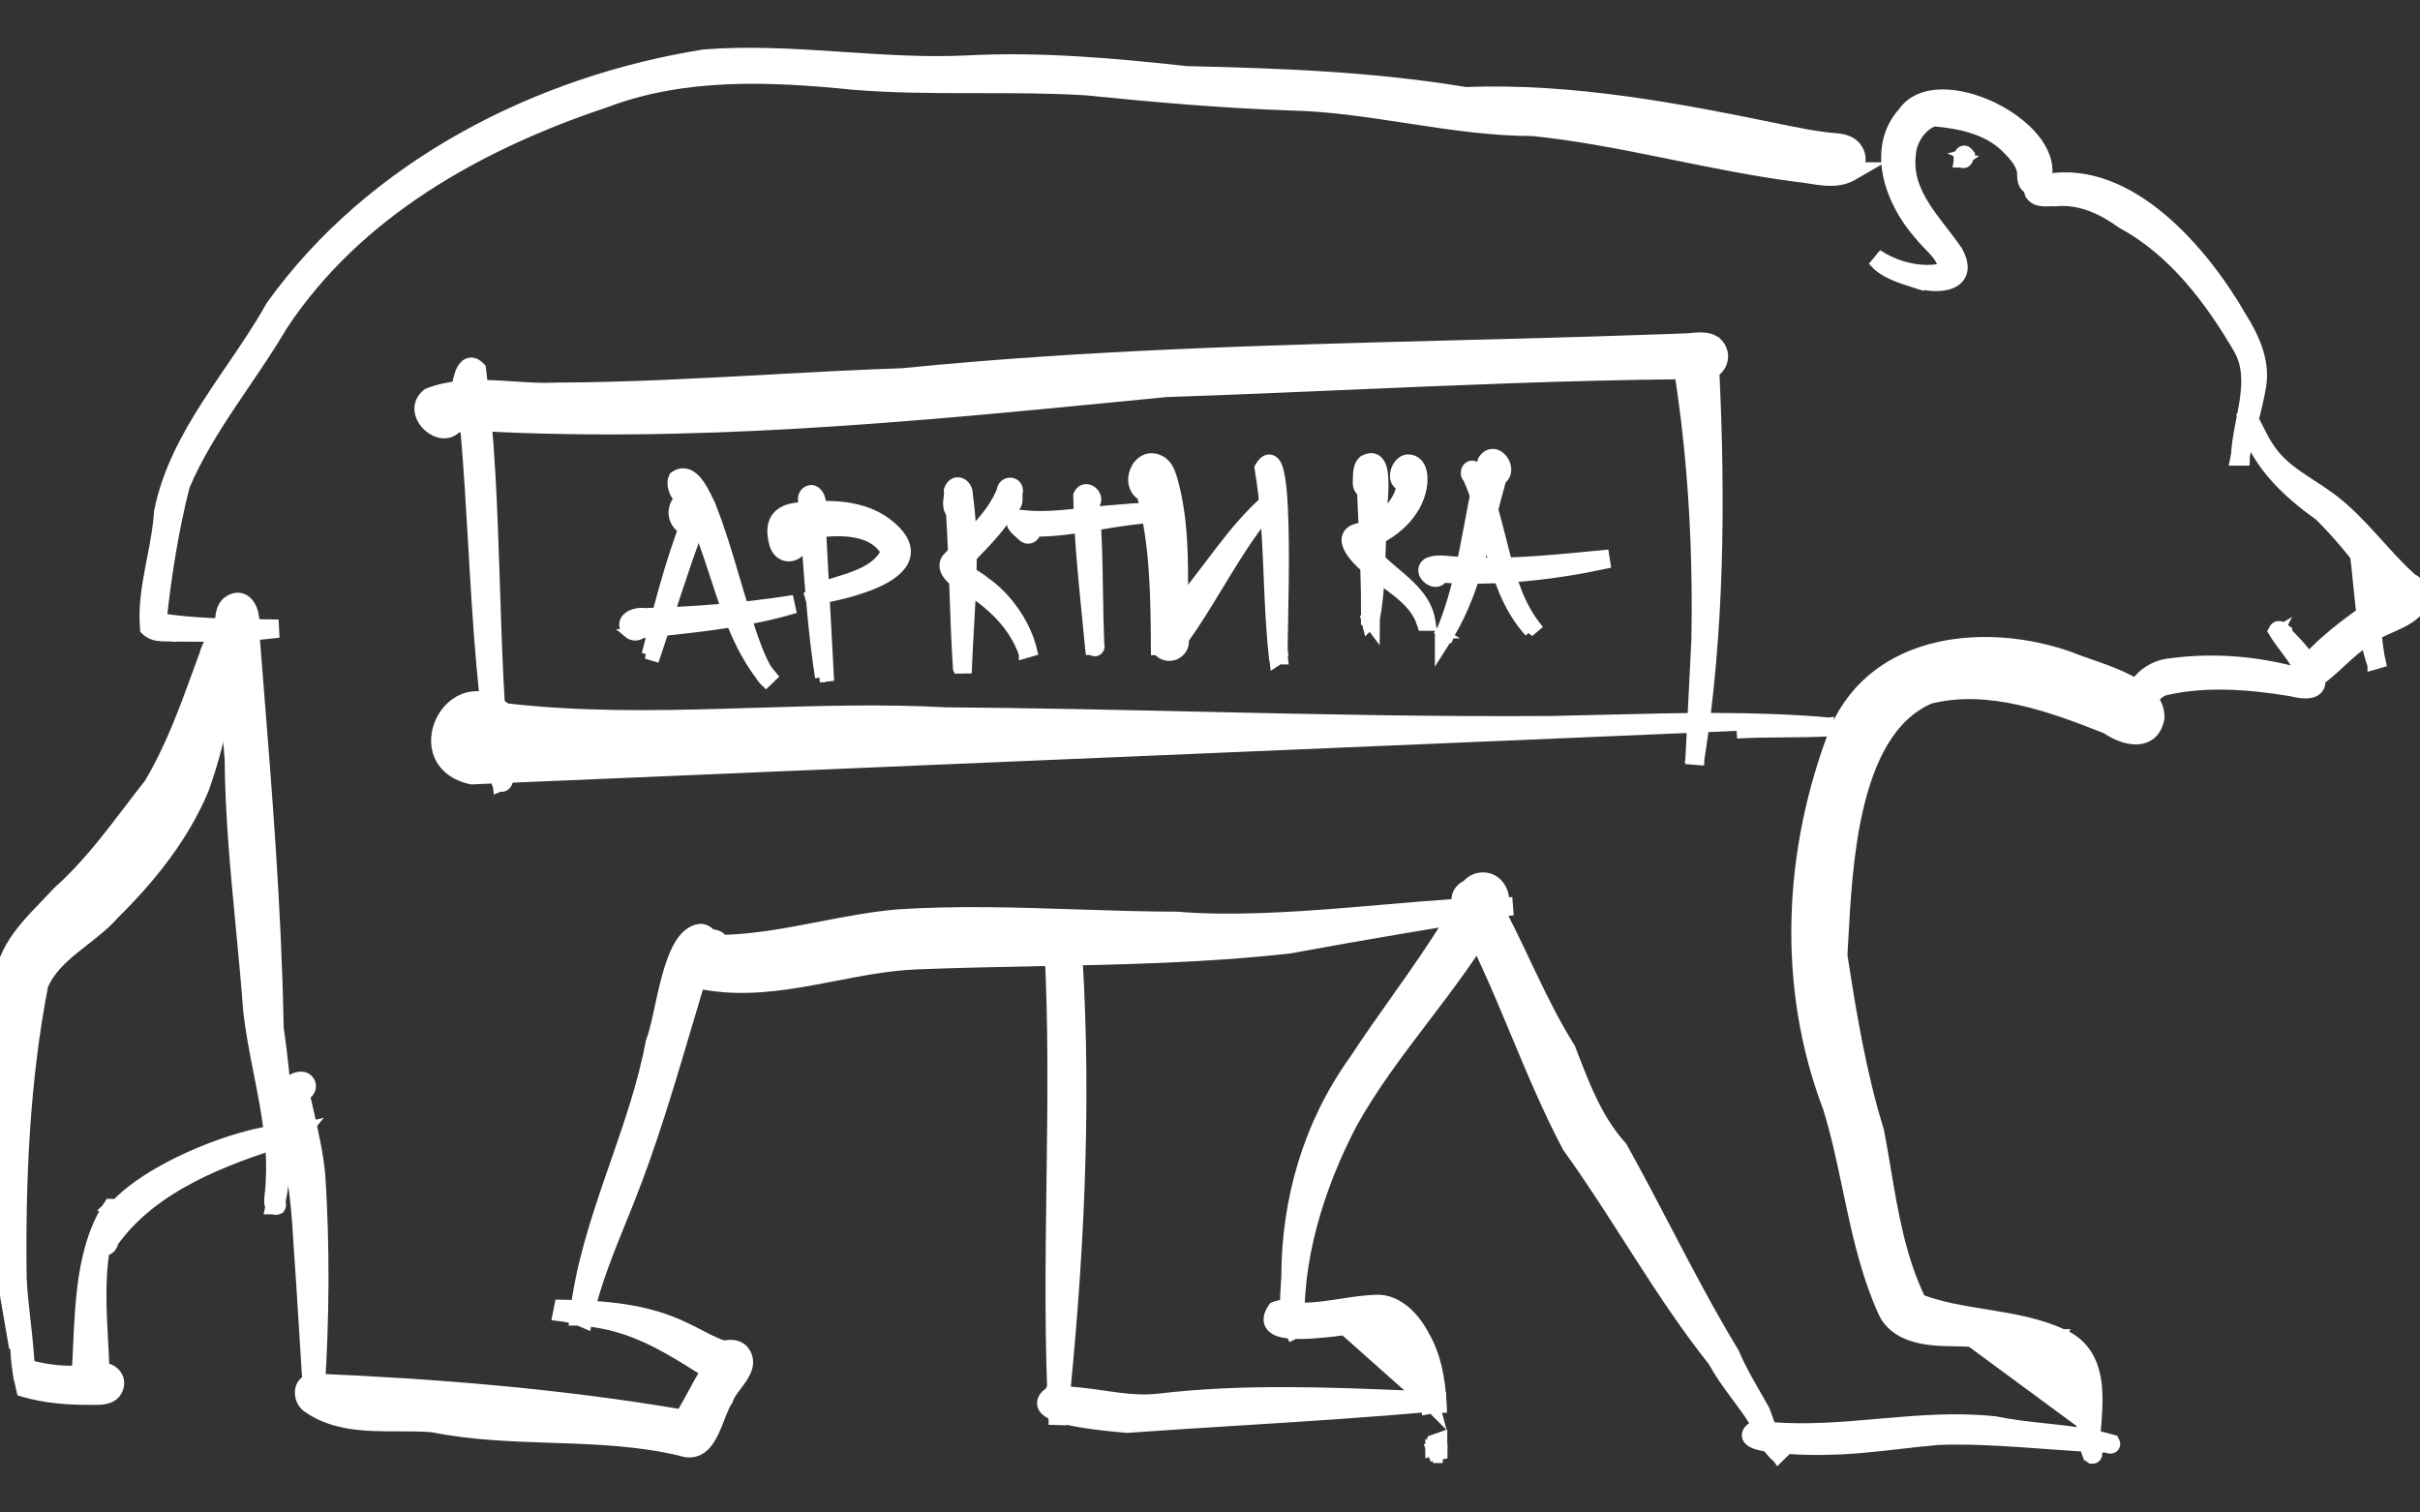 <svg fill="none" height="80" viewBox="0 0 128 80" width="128" xmlns="http://www.w3.org/2000/svg" xmlns:xlink="http://www.w3.org/1999/xlink"><rect x="0" y="0" width="128" height="80" fill="#333333" stroke="none"/><clipPath id="a"><rect height="80" rx="4" width="128"/></clipPath><g clip-path="url(#a)" fill="#fff" stroke="#fff" stroke-width=".5"><path d="m9.197 33.694.055.006.043-.014c1.713.02 3.579.019 5.228-.175l-.025-.498c-.218-.003-.436-.006-.654-.009-1.769-.023-3.529-.045-5.268-.307.252-2.31.63-4.711 1.212-6.988.635-1.494 1.501-2.894 2.426-4.284.249-.375.503-.749.758-1.125.688-1.015 1.381-2.037 1.998-3.086 3.936-5.95 10.37-9.538 17.053-11.772l0.0 0.0.009-.004c4.174-1.581 8.69-1.386 13.113-.939v0l.005 0c2.057.168 4.117.178 6.168.178.141 0 .282-0.0.423-0 1.91-.001 3.813-.001 5.712.116 3.594.365 7.233.681 10.853.803l.003 0c2.016.044 4.043.354 6.093.668.083.013.165.025.248.038 2.124.325 4.272.642 6.422.644 2.322.237 4.626.689 6.945 1.159.182.037.365.074.547.111 2.139.435 4.292.872 6.467 1.154v0l.01.001c.213.019.435.054.671.092l.016.003c.238.038.49.077.741.099.501.042 1.034.015 1.52-.266l.807-.466h-.45c.101-.239.12-.52.003-.8-.166-.399-.485-.58-.807-.666-.221-.059-.474-.08-.688-.097-.076-.006-.147-.012-.21-.019-.709-.083-1.342-.208-2.043-.347-.059-.012-.119-.024-.179-.035-5.522-1.145-11.185-2.236-16.905-2.016-4.87-.811-9.797-.994-14.729-1.105-3.824-.416-7.726-.772-11.612-.568-2.184.11-4.367-.036-6.566-.182-.124-.008-.248-.017-.373-.025-2.32-.153-4.656-.292-6.996-.108l-.01.001-.01.002c-8.841 1.409-17.587 5.882-22.892 13.277l-.008.011-.007.012c-.633 1.134-1.371 2.217-2.119 3.313-.423.62-.848 1.245-1.259 1.885-1.127 1.756-2.122 3.599-2.537 5.686l-.003.017-.001.017c-.049.81-.208 1.629-.37 2.467-.036.185-.072.371-.107.558-.192 1.023-.353 2.07-.263 3.102l.008.095.07.066c.231.217.523.274.774.293.113.009.228.01.333.011.013 0.0.025 0.0.037.001.119.002.223.004.318.015z"/><path d="m14.245 63.21-.002.015v.015c0-0-0.0.007-.003.033-.001.007-.001.015-.002.025-.002.017-.004.037-.005.056-.005.061-.011.143-.008.223.002.061.011.164.06.255l-.032.146h.182c.017.008.035.015.055.02.088.024.169.006.229-.019l.077-.032.043-.071c.01-.017.027-.048.036-.088.009-.039.017-.115-.028-.191.628-3.051.333-6.215-.094-9.259-.109-6.159-.6-12.302-1.091-18.449-.061-.758-.121-1.516-.181-2.275.071-.14.047-.283.026-.369-.007-.029-.02-.074-.03-.106-.004-.015-.008-.027-.01-.034-.007-.027-.011-.044-.012-.055.046-.369-.045-.821-.27-1.122-.119-.159-.291-.293-.517-.323-.227-.03-.455.053-.672.222l-.009.007-.009.008c-.235.221-.312.544-.342.817-.02.179-.023.382-.026.548-.001.079-.002.15-.005.206l-0.0.003c-.041 1.145.054 2.282.178 3.405.035.315.071.628.108.94.094.805.188 1.602.242 2.404.021 2.945.309 5.952.594 8.932.142 1.486.284 2.965.391 4.426h-0l.001.011c.129 1.091.342 2.173.553 3.24.106.539.212 1.075.306 1.607.281 1.597.462 3.185.268 4.829z"/><path d="m.958 72.856.002.017.005.016c.05.181.1.369.139.546l.494-.048c.026-.977-.06-1.945-.163-2.901-.022-.203-.044-.405-.067-.606-.084-.751-.167-1.495-.207-2.243-.071-5.148.152-10.437 1.137-15.51.337-.781.95-1.37 1.654-1.942.164-.133.334-.266.506-.401.557-.435 1.135-.888 1.598-1.417 1.908-1.878 3.697-4.096 4.739-6.613l0.0 0.0.004-.01c.534-1.47.892-3.002 1.246-4.514.161-.69.322-1.375.497-2.049.088-.089.137-.199.165-.3.035-.13.044-.271.045-.399.001-.103-.004-.211-.009-.306-.001-.023-.002-.046-.003-.067-.005-.118-.006-.205.001-.265l.009-.076-.035-.068c-.149-.292-.355-.495-.628-.523-.26-.026-.482.117-.641.269-.166.158-.308.367-.417.571-.105.197-.187.404-.228.578-.113.307-.225.613-.336.918-.746 2.047-1.473 4.044-2.585 5.915-.361.458-.713.919-1.062 1.377-1.174 1.54-2.327 3.053-3.77 4.333l-.01.009-.009.01c-.196.214-.408.433-.624.657-.427.442-.872.903-1.256 1.387-.586.739-1.065 1.574-1.189 2.581h-0l-.001.009c-.309 3.603-.214 7.242-.12 10.854.021.791.041 1.58.058 2.368.008 1.6.288 3.175.563 4.723.08.45.16.898.232 1.344l.017.102.077.056c.001.004.004.01.006.021.008.036.009.081.009.146h-0l0.0.01c.01.261.031.511.062.771l.001.004.046.335z"/><path d="m1.113 73.462.031.147.144.042c1.08.312 2.236.405 3.328.406h.001.001.001.001.001.001.001.001.001.001.001.001.001.001.001.001.001.001.001.001.001.001.001.001.001.001.001.001 0.0.001.001.001.001.001.001.001.001.001.001.001.001.001.001.001.001.001.001.001.001.001.001.001.001.001.001.001.001.001.001.001.001.001.001.001.001.001.001.001.001.001.001.001.001.001.001.001.001.001.001.001.001.001.001.001.001.001.001.001.001.001.001.001.001.001.001.001.001.001.001.001.001.001.001.001.001.001.001.001.001.001.001.001.001.001.001.001.001.001.001.001.001.001.001.001.001.001.001.001.001.001.001.001.001.001.001.001.001.001.001.001.001.001.001.001.001.001.001.001.001.001.001.001.001.001.001.001.001.001.001.001.001.001.001.001.001.001.001.001.001.001.001.001.001.001.001.001.001.001.001.001.001.001.001.001.001.001.001.001.001.001.001.001.001.001.001.001.001.001.001.001.001.001.001.001.001.001.001.001.001.001.001.001.001.001.001.001.001.001.001.001.001.001.001.001.001.001.001.001.001.001.001.001.001.001.001.001.001.001.001.001.001.001.001.001.001.001.001.001.001.001.001.001.001.001.001.001.001.001.001.001.001.001.001.001.001.001.001.001.001.001.001.001.001.001.001.001.001.001.001.001.001.001.001.001.001.001.001.001.001.001.001.001.001.001.001.001.001.001.001.001.001.001.001.001.001.001.001.001.001.001.001.001.001.001.001.001.001.001.001.001.001.001.001.001.001.001.001.001.001.001.001.001.001.001.001.001.001.001.001.001.001.001.001.001.001.001.001.001.001.001.001.001.001.001.001.001.001.001.001.001.001.001.001.001.001.001.001.001.001.001.001.001.001.001.001.001.001.001.001.001.001.001.001.001.001.001.001.001.001.001.001.001.001.001.001.001.001.001.001.001.001.001.001.001.001.001.001.001.001.001.001.001.001.001.001.001.001.001.001.001.001.001.001.001.001.001.001.001.001.001.001.001.001.001.001.001.001.001.001.001.001.001.001.001.001.001.001.001.001.001.001.001.001.001.001.001.001.001.001.001.001.001.001.001.001.001.001.001.001.001.001.001.001.001.001.001.001.001.001.001.001.001.001.001.001.001.001.001.001.001.001.001.001.001.001.001.001.001.001.001.001.001.001.001.001.001.001.001.001.001.001.001.001c.2 0 .436-.015.647-.101.224-.092.414-.264.505-.549.111-.341-.014-.645-.228-.84-.141-.128-.325-.214-.519-.244-.017-.469-.042-.938-.067-1.407-.048-.895-.096-1.793-.085-2.694.017-1.364.171-2.691.662-3.925.039-.026.063-.057.072-.069.022-.031.037-.063.046-.085.018-.044.037-.109.039-.177.001-.03-0-.093-.034-.158-.019-.036-.05-.076-.098-.106-.049-.031-.101-.042-.148-.042h-.138l-.074.116c-.826 1.304-1.19 2.821-1.376 4.361-.12.992-.167 2.014-.213 3.001-.021.458-.042.909-.07 1.345-.919.036-1.839-.101-2.729-.367l-.371-.111.051.383c.011.08.024.161.036.238l0.0.002c.013.079.025.154.035.227l.003.021.007.021c.058.183.107.378.146.565zm4.909-9.436-.062-.018-.132-.084c-.005-.009-.012-.015-.024-.015-.01.015-.019.03-.029.045l-.16-.046c.01-.01.023-.021.04-.032.013-.008.032-.018.057-.026.015-.004.031-.008.05-.01.014-.001.028-.002.042-0.0.041.003.082.017.117.041.044.029.068.065.08.088.012.023.018.043.021.054 0.0.001 0.0.002.001.003z"/><path d="m5.138 65.832.033.556.253-.253c.021.007.043.013.066.017.134.023.245-.029.32-.09.114-.094.183-.238.211-.37 2.079-2.909 5.851-4.343 9.263-5.384.028-.003.061-.005.102-.008l.015-.001c.055-.004.12-.008.184-.016.063-.008.135-.02.202-.043.064-.021.153-.061.219-.142l.464-.567-.713.165c-.123.028-.208.04-.304.027l-.012-.002-.012-.001c-.682-.032-1.671.144-2.752.459-1.088.317-2.292.783-3.41 1.345-1.116.561-2.159 1.225-2.916 1.943-.749.711-1.262 1.519-1.212 2.364zm10.505-6.072s-0.0 0-.001.001z"/><path d="m17.324 74.105c-.007-.004-.014-.008-.019-.012-.06-.133-.151-.251-.219-.341-.01-.013-.019-.025-.028-.037-.082-.109-.118-.172-.13-.216.242-3.756.272-7.573.029-11.331h0l-.001-.007c-.105-1.144-.361-2.266-.612-3.363-.067-.294-.134-.587-.198-.877.079-.03.157-.081.217-.163.077-.104.103-.23.096-.359l-.001-.019-.004-.018c-.043-.203-.173-.344-.35-.402-.158-.052-.326-.028-.463.018-.14.047-.276.129-.383.232-.071.069-.14.159-.18.266-.157.092-.269.219-.341.37-.086.18-.107.378-.101.561.009.299.095.622.158.862.013.048.024.093.035.133l.002.006c.552 1.998.814 3.999.925 6.108l0.0.005c.129 1.808.24 3.62.351 5.434.055.894.11 1.789.167 2.685l.002.03.009.029c.046.148.14.239.21.299.03.025.053.043.071.058.032.025.049.039.07.064l.01.013.012.011c.025.023.039.045.065.086.014.022.032.05.057.086.05.073.13.176.265.236l.081.081.147-.049c.014-.005.036-.013.06-.028.022-.013.062-.042.092-.094.034-.06.042-.129.025-.192-.014-.053-.042-.089-.057-.106-.028-.032-.059-.051-.068-.057z"/><path d="m36.716 73.549c-.228.419-.454.834-.697 1.241-6.417-1.089-12.999-1.621-19.476-1.893l-0.0.004-0-.004h-.01l-.002.108-.009-.107c-.204.018-.373.103-.492.239-.116.133-.17.298-.181.458-.022.311.115.664.398.863 1.415 1 3.16 1 4.776 1h.037c.616 0 1.23 0 1.812.049 2.071.417 4.186.488 6.276.558.107.004.214.007.321.011 2.205.075 4.381.169 6.497.673.167.052.325.09.493.09.353 0 .632-.155.849-.378.211-.217.371-.505.503-.795.097-.212.185-.441.269-.656.03-.078.059-.153.088-.226.113-.285.218-.523.335-.693l.022-.032.011-.037c.045-.148.147-.313.287-.507.046-.063.097-.132.151-.203.098-.13.202-.268.289-.4.139-.209.268-.447.308-.704.042-.271-.019-.545-.226-.803l-.009-.011-.01-.01c-.333-.333-.745-.275-1.027-.235-.01.001-.02.003-.03.004-.327-.109-.648-.262-.978-.43-.096-.049-.193-.1-.292-.151-.251-.131-.509-.265-.768-.384-2.032-.989-4.272-1.151-6.436-1.191l-.209-.004-.041.205-.03.152-.053.264.267.033c.229.029.445.076.659.15l.028.01.029.003c.387.04.766.099 1.148.17v0l.006.001c2.112.333 3.854 1.408 5.682 2.579-.115.183-.225.369-.329.554l-.001.002c-.079.144-.158.288-.235.431z"/><path d="m30.385 69.587-.03.277h.238l.166.071.278.119.065-.295c.398-1.806 1.1-3.538 1.816-5.301.115-.283.23-.567.344-.851l0-0c1.21-3.024 2.138-6.155 3.061-9.269.332-1.12.664-2.239 1.008-3.349.076-.008.151-.031.22-.07.158-.089.267-.255.267-.469 0-.118-.011-.246-.02-.36-.003-.042-.007-.083-.009-.12.043-.4-.24-.797-.686-.854l-.026-.003-.026.002c-.516.04-.887.425-1.157.891-.274.472-.482 1.092-.654 1.728-.144.533-.265 1.093-.376 1.607-.022.102-.044.202-.065.299-.132.601-.249 1.097-.376 1.405l-.01.024-.005.025c-.407 2.18-1.146 4.313-1.892 6.465-.083.24-.167.481-.25.722-.823 2.39-1.609 4.81-1.881 7.307z"/><path d="m36.248 51.452c.226.282.544.459.865.57l-.053.053.49.073c1.876.281 3.722.027 5.537-.306.363-.067.725-.137 1.085-.206 1.451-.28 2.882-.556 4.327-.612l0-0c2.095-.084 4.199-.125 6.307-.166 4.478-.087 8.972-.174 13.425-.678l.009-.001.009-.002c3.834-.71 7.72-1.349 11.547-1.979l-.039-.497c-1.819-.012-4.103.185-6.531.394-.607.052-1.224.105-1.844.156-3.113.255-6.338.454-9.096.222l-.01-.001h-.01c-1.754-.004-3.519-.062-5.288-.12-3.174-.105-6.363-.21-9.529-.001l-.006.001c-1.372.124-2.726.385-4.066.644-.212.041-.424.082-.635.122-1.502.286-2.99.541-4.498.58-.132-.188-.34-.28-.546-.287-.201-.007-.41.063-.571.201-.453-.047-.814.23-.993.573-.196.374-.212.888.116 1.267z"/><path d="m55.711 75.119.498.013c.843-8.047 1.301-16.376.793-24.547h0l-.001-.013c-.011-.102-.018-.215-.025-.342-.003-.059-.007-.122-.011-.189-.013-.199-.033-.419-.079-.628-.091-.413-.307-.862-.857-.967l-.031-.006-.031.002c-.45.028-.736.33-.803.687-.058.309.048.652.321.881.226 4.159.173 8.319.117 12.486l-.002.118c-.055 4.164-.111 8.336.111 12.504z"/><path d="m59.594 75.537.024.003.024-.002c1.938-.139 3.884-.261 5.832-.382 3.594-.225 7.198-.45 10.78-.786l-.013-.499c-.499-.02-1.002-.041-1.507-.062-4.412-.184-9.015-.376-13.455.155-.913.107-1.834-.009-2.788-.145-.062-.009-.125-.018-.187-.027-.886-.127-1.8-.259-2.715-.205l.007.226-.133-.175c-.195.148-.355.334-.361.564-.006.24.156.409.312.516.162.111.378.201.612.275.237.075.509.14.791.196.884.174 1.937.27 2.472.319.143.013.248.023.304.029z"/><path d="m68.788 70.538v-.06l-.005-.009c-.242-3.686.993-7.692 2.766-11.059 1.066-1.915 2.399-3.677 3.75-5.453.023-.03.046-.06.068-.09 1.312-1.725 2.637-3.467 3.718-5.357.485-.303.571-.87.421-1.313-.158-.465-.604-.878-1.228-.791l-.001 0c-.621.089-.967.633-.986 1.146-.819 1.475-1.763 2.875-2.738 4.266-.253.361-.509.723-.765 1.084-.738 1.043-1.48 2.09-2.179 3.162-2.405 3.343-3.585 7.37-3.586 11.464-.007.139-.017.283-.026.429-.024.364-.049.744-.04 1.113.013.527.096 1.065.357 1.582l.183-.092.29-.01z"/><path d="m76.04 76.632h-.369l.137.343.02.051.212-.041v.147h.02v-.151l.25-.048v-.051-.25h-.25z"/><path d="m75.794 76.139.005.032c-.002.001-.003.001-.005.002l.009.023.02.117h-.024v.041h.031l.004.02h-.197v.03.369l.343-.137c.01-.004.023-.008.054-.016.001-0.0.003-.001.004-.001.025-.007.065-.018.104-.033l.157-.063v-.169-.041-.353l-.333.118z"/><path d="m75.747 74.517.291.291-.085-.324c.011-.002.022-.004.034-.006l.026-.005h.259l-.013-.263c-.062-1.222-.268-2.475-.914-3.59-.234-.451-.574-.929-1-1.291-.428-.364-.959-.624-1.564-.595-.627.022-1.254.118-1.863.211-.128.02-.255.039-.381.058-.712.105-1.401.186-2.083.133-.155-.1-.334-.136-.497-.139-.189-.003-.378.037-.535.098l-.073.028-.044.065c-.121.179-.202.356-.219.53-.018.185.037.351.157.482.112.122.265.199.424.25.161.052.348.084.548.102.789.073 1.924-.054 2.881-.175zm0 0c-.026.004-.052.008-.078.013l-.246.045-.045-.246c-.02-.11-.038-.2-.065-.288l.006-.004c-.197-.754-.44-1.587-.821-2.302-.377-.707-.875-1.273-1.575-1.542z"/><path d="m94.039 77.165.356-.348c-.436-.543-.701-1.294-.972-2.061-.018-.05-.035-.1-.053-.15l-.007-.02-.01-.018c-.15-.27-.302-.533-.452-.794-.419-.727-.827-1.434-1.15-2.207l-.007-.017-.01-.016c-1.293-2.129-2.429-4.303-3.573-6.494-.76-1.456-1.524-2.919-2.341-4.38l-.014-.025-.019-.021c-1.242-1.381-1.887-3.045-2.564-4.796-.05-.128-.099-.257-.149-.386l-.009-.022-.013-.02c-.774-1.236-1.416-2.532-2.046-3.852-.104-.218-.208-.438-.313-.657-.517-1.09-1.04-2.193-1.632-3.274-.05-.331-.225-.575-.46-.722-.241-.15-.531-.192-.791-.147-.259.045-.518.183-.668.427-.156.253-.165.574-.012.917l.004.009.005.009c1.109 2.017 2 4.124 2.888 6.249.04.096.08.191.12.287.846 2.027 1.698 4.068 2.736 6.037l.008.016.01.014c1.129 1.562 2.17 3.188 3.216 4.822.186.291.373.582.56.873 1.232 1.917 2.493 3.828 3.921 5.625.322.598.711 1.138 1.097 1.66.045.061.091.122.136.183.343.462.679.914.975 1.399.267.673.619 1.383 1.231 1.897z"/><path d="m96.028 76.706h.25v-.006c1.413.011 2.823-.15 4.217-.31.679-.078 1.354-.155 2.024-.212 1.462-.055 2.936.02 4.421.123.375.026.751.054 1.127.081 1.108.082 2.22.163 3.327.202.003.001.007.002.013.004.003.001.012.004.022.007.019.006.046.014.061.019l.002.001c.023.006.079.022.133.022.017 0 .046-.001.079-.011.032-.009.086-.031.131-.085.103-.126.041-.262.029-.287l-.049-.098-.105-.031c-1.012-.296-2.059-.43-3.094-.543-.145-.016-.29-.031-.434-.047-.892-.095-1.771-.189-2.632-.369l-.012-.003-.012-.001c-2.038-.221-4.049-.053-6.037.12-.042.004-.085.007-.127.011-1.901.166-3.781.33-5.684.176-.031-.054-.072-.103-.124-.144-.12-.095-.279-.131-.446-.085l-.018.005-.017.008c-.261.116-.462.236-.577.371-.061.072-.115.168-.115.286-0.0.122.056.217.12.283.114.118.297.189.465.238.181.053.4.094.632.128.922.132 2.163.147 2.429.147zm15.395-.622c-.459-.016-.918-.039-1.379-.067-.623-.099-1.255-.166-1.887-.233-.892-.095-1.784-.19-2.658-.374-2.056-.223-4.087-.046-6.124.132-1.946.17-3.896.341-5.875.162zm-.037.497s.001 0.0.001 0c-.002-0-.002-.001-.002-.001s0 0.0.001 0z"/><path d="m110.477 77.163-.064-.155c-.191-.468-.256-.995-.287-1.515-.014-.226-.021-.443-.028-.657-.011-.3-.02-.593-.047-.891-.045-.496-.133-.94-.329-1.31-.191-.36-.489-.661-.981-.867-1.862-.606-3.831-.807-5.802-.817h-.005c-.586-.015-1.265-.072-1.872-.284-.612-.214-1.17-.594-1.476-1.263l-0-.001c-.778-1.716-1.237-3.557-1.636-5.394-.084-.388-.166-.775-.247-1.16-.304-1.446-.605-2.872-1.029-4.238-2.468-6.459-2.106-13.708.389-20.09l.004-.011 0.0 0c1.078-2.414 3.097-3.751 5.385-4.287 2.281-.534 4.838-.276 7.037.499l.008.003.008.004c.251.109.585.224.969.357.092.032.187.065.284.099.497.173 1.047.373 1.557.612.506.238.99.521 1.344.869.358.351.599.785.574 1.309v.017l-.004.017c-.071.382-.23.669-.467.859-.236.189-.521.258-.804.256-.543-.003-1.133-.265-1.561-.564-2.962-1.176-6.22-2.355-9.302-1.587-2.087.889-3.198 3.186-3.809 5.864-.531 2.33-.668 4.877-.776 6.874-.015.284-.03.558-.045.818.486 3.148 1.001 6.26 1.937 9.287l.004.014.003.014c.125.662.235 1.316.344 1.964.406 2.41.795 4.72 1.846 6.909 1.082.407 2.234.593 3.418.784.082.013.164.026.246.04 1.294.21 2.619.445 3.861 1.014m1.353 6.609-1.456-6.381m1.456 6.381h.147m-.147 0-.099-1.649m-1.254-4.96c.001 0.0.001 0.0.001 0l-.104.227m.103-.228s0 0 0-0l-.103.228m.103-.228c1.213.551 1.659 1.558 1.788 2.64.095.792.023 1.66-.042 2.441-.021.255-.042.501-.055.732m-1.794-5.586c1.901.864 1.757 2.934 1.607 4.737.02.297.051.578.108.838l.076-.008c.001.007.002.014.003.021m0 0c.012.109.028.205.056.295h.054v.141l.021.043v.056c0 .104-.064.225-.2.259-.036.009-.079.011-.122.001m.191-.795c-.001.007-.001.014-.002.021l-.071-.004c.022.096.048.188.077.278l-.195.5m-.246-1.649c-.001.012-.002.024-.003.036-.023.274-.046.546-.061.811l-.001.021.002.021c.018.162.046.334.113.51h-.003c0 .03.005.058.014.084.021.059.063.108.114.138.023.014.047.023.071.029m-.246-1.649c-.015-.222-.022-.447-.03-.673-.046-1.353-.093-2.716-1.52-3.308-1.898-.619-3.898-.822-5.888-.832-1.157-.03-2.588-.223-3.126-1.401-.927-2.044-1.397-4.278-1.864-6.496-.305-1.45-.61-2.894-1.039-4.274-2.446-6.395-2.091-13.582.386-19.917 2.081-4.659 7.786-5.177 12.11-3.654.261.113.607.232.992.365 1.519.525 3.651 1.262 3.587 2.639-.254 1.35-1.655.954-2.467.376-2.964-1.178-6.314-2.406-9.502-1.604-4.151 1.748-4.524 8.68-4.755 12.965-.016.293-.031.575-.046.841.487 3.157 1.005 6.294 1.949 9.349.122.65.231 1.298.34 1.941.412 2.448.813 4.833 1.915 7.084zm.314 1.38.173-.071.011-.004c0-0 0-0 0-.001-.012-.029-.023-.058-.034-.088zm0 0c.001.003.002.006.004.009 0 .004-.001.008-.003.01-.005.01-.018.008-.018 0zm-.067-.217c.006-.002.013-.003.02-.004v.104c-.011-.033-.021-.065-.029-.098zm.016.226c-.027-.067-.051-.135-.073-.204-.085.046-.122.135-.122.204z"/><path d="m112.316 37.773-.05.455.085-.042c.034.111.095.207.181.285.176.16.415.201.618.17.202-.032.419-.144.531-.358.105-.199.09-.431-.027-.661.13-.482.376-.895.805-1.075 2.145-.52 4.489-.335 6.694.027.363.09.658.128.892.114.233-.014.446-.084.58-.255.135-.172.14-.383.104-.564-.036-.183-.123-.378-.229-.569-.358-.639-1.046-1.396-1.504-1.841v-.099l-.097-.073c-.001-.001-.003-.003-.008-.006l-.03-.027c-.023-.021-.058-.05-.097-.077-.033-.022-.096-.063-.175-.076-.044-.007-.105-.008-.17.019-.068.029-.116.079-.145.132l-.07.127.075.124c.163.271.37.547.571.815.109.146.216.289.314.428.194.277.363.551.478.835-2.174-.616-4.481-.815-6.727-.527-1.527.105-2.448 1.325-2.599 2.719zm8.267-4.468c.012-.009.023-.017.035-.024l-.013.025-.057.034c.01-.012.022-.024.035-.035zm-.087.18c0-.015.002-.045.015-.081.008.012.015.024.023.036l-.024.045z"/><path d="m26.256 41.398.006.035.016.032.01.02.029.058.013.122.114-.049c.035.012.074.018.116.015.066-.004.119-.03.158-.058.07-.05.108-.12.127-.16.038-.077.065-.175.083-.238.002-.006.004-.013.005-.018l.05-.175-.152-.101c-.025-.017-.055-.031-.089-.039-.337-3.256-.443-6.549-.549-9.851-.006-.193-.012-.386-.019-.579-.118-3.638-.253-7.284-.716-10.876l-.011-.083-.059-.06c-.156-.16-.351-.268-.568-.219-.199.045-.324.205-.398.333-.152.265-.226.641-.252.841l-.001.007-.001.007c-.004.062-.02.167-.041.305-.011.073-.024.156-.036.248-.036.252-.073.551-.079.819-.003.134.002.268.02.388.018.115.052.244.128.349.086.119.222.195.389.185.016-.001.031-.003.047-.005.179 2.045.299 4.11.419 6.18.244 4.205.489 8.432 1.238 12.566z"/><path d="m89.393 40.166.001-.01c.541-6.766.477-13.635-.563-20.345-5.888.057-11.819.312-17.734.567-3.145.135-6.286.27-9.414.375-.549.054-1.099.107-1.649.161-11.871 1.163-23.793 2.332-35.754 1.574-.185.289-.453.435-.749.447-.323.012-.639-.139-.876-.347-.238-.209-.429-.504-.475-.828-.049-.339.068-.686.403-.947l.029-.022.034-.013c1.09-.425 2.263-.464 3.414-.417.377.015.748.04 1.115.064.773.05 1.525.1 2.259.062l.012-.001 0.0 0c3.697-.012 7.444-.217 11.178-.421 2.384-.13 4.762-.26 7.119-.34 9.69-.972 19.416-1.223 29.132-1.474 3.484-.09 6.966-.18 10.445-.303h.001l.058-.002c.63-.02 1.267-.04 1.904-.069.05-.004.107-.009.169-.015.176-.017.391-.037.59-.029.276.011.595.076.829.324m-1.478 22.007 1.296-21.835m-1.296 21.835v.01.01l.497.039c1.062-6.662 1.129-13.739.802-20.53m-1.299 20.471 1.042-20.617m.436-1.39-.182.172m.182-.172c-0-0-0-0-.001-.001l-.181.172m.182-.172c.453.478.335 1.207-.178 1.536m-.004-1.365c.376.396.234 1.015-.254 1.218m.257.146c-.003-.053-.005-.106-.008-.159l-.25.012m.257.146c-.05.032-.104.06-.161.084l-.096-.231m-.792 20.637v-.01c.097-1.212.175-2.428.231-3.645-.13 1.216-.287 2.423-.477 3.616l.119.019.064.01zm0 0c.001-.003.001-.007.002-.01l.125.01m-.127 0h.127m0 0 .122.01c0-.003.001-.006.001-.01m-.123 0h.123m0 0c.097-1.209.174-2.422.23-3.636-.13 1.22-.288 2.43-.478 3.626h.248z"/><path d="m96.75 38.201-.009.499c-.747.04-1.539.046-2.334.052l-.082.001c-.824.006-1.65.014-2.444.059-.001 0-.001 0-.002 0zm0 0c-3.942-.346-7.9-.246-11.833-.147-.935.024-1.868.047-2.8.065-6.299.048-12.586-.091-18.878-.23-4.395-.097-8.793-.194-13.199-.227-3.352-.179-6.721-.076-10.077.026-.547.017-1.095.033-1.641.049-3.878.11-7.735.157-11.553-.288-.704-.593-1.423-.744-2.052-.574-.636.171-1.135.656-1.413 1.23-.278.573-.351 1.266-.091 1.872.257.6.82 1.073 1.725 1.262z"/><path d="m36.643 26.08c-.565 0-1.032.467-1.032 1.032 0 .565.467 1.032 1.032 1.032.564 0 1.032-.467 1.032-1.032 0-.564-.467-1.032-1.032-1.032z"/><path d="m34.188 34.601.479.143c.248-.734.494-1.482.741-2.237.625-1.904 1.263-3.852 2.001-5.719.098-.202-.009-.393-.141-.476-.136-.085-.36-.096-.5.091l-.017.022-.011.026c-1.066 2.384-1.722 4.929-2.366 7.433-.062.239-.123.478-.185.717z"/><path d="m40.515 36.118.359-.346c-.098-.116-.193-.235-.284-.355-.086-.138-.177-.307-.271-.507-.19-.406-.381-.913-.575-1.486-.27-.798-.539-1.708-.811-2.631-.119-.404-.239-.81-.36-1.21-.394-1.304-.801-2.548-1.226-3.391-.21-.417-.44-.769-.698-.974-.133-.105-.285-.182-.457-.198-.175-.016-.342.036-.492.139l-.055.038-.029.06c-.066.136-.069.294-.051.427.018.139.063.283.128.411.064.126.156.254.279.342.077.055.169.095.27.105.688 1.228 1.13 2.583 1.581 3.965.085.261.171.523.258.785.513 1.537 1.094 3.075 2.098 4.409.107.168.219.31.336.417z"/><path d="m33.276 33.527.017.014.019.011c.208.119.449.101.622-.039.285-.032.573-.063.863-.094 2.354-.255 4.831-.523 7.054-1.174l-.108-.487c-2.537.393-5.077.585-7.649.656-.141-.021-.291-.014-.43.015-.146.03-.298.086-.419.174-.12.087-.243.23-.243.43-.001.197.118.363.276.494z"/><path d="m43.359 35.839.497-.052c-.089-1.594-.175-3.248-.262-4.907-.069-1.331-.139-2.667-.21-3.979.047-.083.059-.173.061-.233.004-.11-.019-.226-.055-.328-.035-.101-.092-.209-.172-.293-.079-.083-.223-.178-.406-.131l-.003.001c-.142.039-.246.129-.303.251-.05.108-.055.223-.051.309.004.084.018.171.028.238.001.004.001.007.002.011.012.078.019.127.019.162v.01l.001.01c.056.684.107 1.371.159 2.06.171 2.292.343 4.598.696 6.871z"/><path d="m42.742 31.289.139.475c.832-.117 2.614-.464 3.805-1.089.583-.306 1.107-.72 1.22-1.278.119-.587-.237-1.18-1.032-1.775v-0l-.003-.002c-1.276-.93-2.98-.951-4.406-.809-.577.017-1.068.142-1.361.484-.304.354-.329.856-.174 1.452l.001.003c.083.308.255.529.491.632.232.101.482.069.683-.039.338-.18.565-.583.466-1.046.725-.133 1.565-.237 2.332-.156.827.086 1.526.38 1.929 1.038-.287.618-.889.988-1.646 1.278-.347.133-.713.244-1.081.356-.053.016-.106.032-.16.049-.417.128-.835.261-1.202.428z"/><path d="m50.656 35.38.499-.007c.026-.682.067-1.383.108-2.098.135-2.32.277-4.77-.056-7.077.016-.27-.112-.527-.321-.644-.116-.065-.267-.089-.414-.019-.141.067-.23.198-.281.345l-.019.055.007.058c.006.053.003.123-.007.217-.003.027-.007.059-.011.092-.009.068-.018.144-.023.212-.014.175-.015.427.148.623.087 1.336.134 2.694.181 4.059l0.0.01c.048 1.392.096 2.791.188 4.172z"/><path d="m54.141 34.594.48-.139c-.318-1.387-1.283-2.836-2.516-3.695-.154-.133-.347-.255-.521-.365-.071-.045-.139-.088-.2-.129-.173-.116-.307-.225-.395-.344.184-.206.378-.409.577-.616.035-.037.07-.073.106-.11.206-.215.417-.433.621-.657.445-.488.873-1.013 1.2-1.613.01-.002.021-.004.031-.007.088-.024.158-.075.207-.14.085-.113.1-.256.104-.343.004-.069.002-.149 0-.214-.001-.024-.001-.045-.001-.064-0-.04 0-.072.003-.097.002-.022.004-.03.004-.03l.018-.046-.002-.051c-.005-.134-.061-.256-.168-.335-.1-.074-.217-.092-.315-.08-.098.012-.2.055-.278.134-.067.069-.112.161-.117.267-.275.7-.724 1.302-1.243 1.877-.265.294-.546.578-.829.864l-.012.012c-.279.281-.56.566-.825.858l-.012.014-.01.015c-.191.286-.096.584.031.785.127.201.319.366.463.464l.009.006.009.005c1.592.891 2.981 2.06 3.581 3.773z"/><path d="m57.64 34.23.01.11.017.013.002.043h.055l.015.011c.03.022.077.049.139.055.067.007.129-.012.178-.046.084-.058.108-.143.115-.179.009-.043.01-.099-.009-.156-.002-.004-.003-.009-.006-.015-.035-.895-.05-1.804-.065-2.718-.025-1.552-.051-3.119-.177-4.662.069-.095.095-.207.084-.317-.015-.143-.09-.267-.178-.353-.086-.084-.218-.163-.374-.161-.178.002-.322.11-.402.274l-.026.054.001.06c.032 2.053.244 4.176.451 6.248.058.585.116 1.166.17 1.74z"/><path d="m54.065 28.368.013.015.015.013c.105.091.24.136.379.103.13-.03.222-.12.273-.214.024-.045.042-.095.05-.148 1.009-.004 2.004-.147 2.981-.305.151-.024.301-.049.45-.074.949-.156 1.882-.31 2.823-.357l.032-.496c-.373-.067-.813-.054-1.241-.024-.194.014-.38.031-.56.047-.236.022-.462.042-.682.054v-0l-.006.001c-.435.034-.863.081-1.286.128-1.123.124-2.212.244-3.323.107l-.042-.005-.042.009c-.15.033-.365.115-.404.342-.017.1.011.188.04.248.03.061.071.116.109.161.077.089.176.176.254.243l.007.006c.085.074.136.118.16.146z"/><path d="m61.122 34.158.002.248h.115c.222.31.602.36.893.247.302-.117.554-.427.494-.828.66-.926 1.251-1.901 1.836-2.865.149-.245.297-.489.446-.732.758-1.235 1.535-2.435 2.479-3.51l-.349-.356c-.941.795-1.761 1.796-2.545 2.816-.192.25-.381.5-.57.749-.445.588-.884 1.17-1.339 1.718.021-2.083.023-4.238-.554-6.287h0l-.003-.009c-.005-.017-.011-.034-.017-.052-.045-.14-.099-.31-.177-.464-.091-.179-.225-.36-.44-.478-.297-.166-.596-.17-.85-.048-.243.117-.419.336-.518.571-.1.236-.134.514-.067.773.06.23.2.441.432.577.692 2.561.713 5.271.734 7.93z"/><path d="m67.858 34.475c-.002-.11-.001-.292.003-.542.004-.247.01-.549.017-.892.003-.161.007-.33.01-.507.021-1.11.044-2.513.031-3.834-.013-1.316-.062-2.567-.187-3.365-.032-.2-.069-.379-.114-.526-.043-.14-.101-.28-.19-.379-.047-.052-.114-.105-.203-.129-.093-.025-.183-.01-.26.026-.135.063-.236.196-.317.331l-.047.079.015.091c.271 1.608.367 3.244.44 4.894.011.257.022.514.033.772.058 1.392.116 2.793.267 4.176l.013-.002.043.379.231-.154c.001-0.0.002-0.0.003-0h.236l-.018-.16c0-0.0 0-.001 0-.001.011-.022.027-.061.029-.112.001-.032-.004-.09-.037-.145zm-.362.331c-.058-.041-.084-.096-.094-.141l.131-.014z"/><path d="m72.477 32.684-.066.017-.177.044.107.428.132-.132.257.343.006-.683c.163-.801.226-1.68.266-2.56.013-.287.023-.574.033-.859.021-.602.043-1.195.087-1.767l.003-.032-.006-.032c-.008-.043-.011-.128-.007-.263.004-.13.014-.287.026-.463.002-.023.003-.047.005-.07.022-.333.049-.721.047-1.078-.002-.369-.033-.758-.164-1.019-.07-.139-.185-.274-.369-.323-.178-.047-.359.005-.526.098l-.025.014-.021.019c-.189.173-.241.427-.262.619-.011.102-.014.204-.015.293-0.0.017-.001.034-.001.05-.001.07-.002.128-.006.179l-0.0.005c-.008.145.027.278.103.387.036.052.08.095.126.13.02.492.043.984.065 1.474.077 1.687.154 3.368.143 5.039-.001.002-.001.003-.002.005-.009.026-.013.049-.014.062-.003.026-.001.047-0.0.057.002.023.006.043.008.053l.003.015.001.005 0.0.002 0.0.001 0.0 0v0.0 0l.177-.044z"/><path d="m75.173 32.945.057.172h.181.01.293l-.046-.289c-.163-1.024-.896-1.726-1.619-2.347-.095-.082-.19-.162-.284-.242-.559-.473-1.084-.917-1.426-1.457 1.333-.458 2.615-1.53 2.882-3.017h0l0-.002c.039-.226.059-.563-.019-.856-.039-.148-.108-.304-.231-.425-.129-.127-.3-.199-.505-.199h-.016l-.016.002c-.21.027-.367.159-.469.297-.103.14-.169.312-.191.476-.02.156-.004.359.128.509.064.073.141.119.225.142-.251 1.068-1.195 1.932-2.286 2.214-.297.06-.531.204-.607.466-.069.235.021.477.121.661.206.379.596.757.814.939.274.252.576.482.877.703.064.047.128.094.191.14.239.175.474.347.698.528.566.457 1.026.942 1.237 1.584z"/><path d="m76.145 33.766v.634l.401-.634h.056l.065-.153c.017-.041.035-.083.052-.124.699-1.163 1.182-2.517 1.582-3.898.211-.728.4-1.468.584-2.194l.013-.052c.172-.676.341-1.34.522-1.977.168-.117.25-.293.263-.473.015-.202-.055-.404-.16-.559-.102-.152-.267-.3-.479-.335-.238-.039-.454.078-.603.301l-.024.036-.011.042c-.269 1.061-.473 2.149-.676 3.229-.086.458-.172.914-.262 1.366-.294 1.473-.638 2.917-1.198 4.289-.028.047-.057.093-.086.139l.022.014c-0.0.001-.001.001-.001.002l.011.005.143.091h-.215v0.0 0.0 0.0 0.0 0.0 0.0 0.0 0.0 0.0 0.0 0.0 0.0 0.0 0.0 0.0 0.0 0.0 0.0 0.0 0.0 0.0 0.0 0.0 0.0 0.0 0.0 0.0 0.0 0.0 0.0 0.0 0.0 0.0 0.0 0.0 0.0 0.0 0.0 0.0 0.0 0.0 0.0 0.0 0.0 0.0 0.0 0.0 0.0 0.0 0.0 0.0 0.0 0.0 0.0 0.0 0.0 0.0 0.0 0.0 0.0 0.0 0.0 0.0 0.0 0.0 0.0 0.0 0.0 0.0 0.0 0.0 0.0 0.0 0.0 0.0 0.0 0.0 0.0 0.0 0.0 0.0 0.0 0.0 0.0 0.0 0.0 0.0 0.0 0.0 0.0 0.0 0.0 0.0 0.0 0.0 0.0 0.0 0.0 0.0 0.0 0.0 0.0 0.0 0.0 0.0 0.0 0.0 0.0 0.0 0.0 0.0 0.0 0.0 0.0 0.0 0.0 0.0 0.0 0.0 0.0 0.0 0.0 0.0 0.0 0.0 0.0 0.0 0.0 0.0 0.0 0.0 0.0 0.0 0.0 0.0 0.0 0.0 0.0 0.0 0.0 0.0 0.0 0.0 0.0 0.0 0.0 0.0 0.0 0.0 0.0 0.0 0.0 0.0 0.0 0.0 0.0 0.0 0.0 0.0 0.0 0.0 0.0 0.0 0.0 0.0 0.0 0.0 0.0 0.0 0.0 0.0 0.0 0.0 0.0 0.0 0.0 0.0 0.0 0.0 0.0 0.0 0.0 0.0 0.0 0.0 0.0 0.0 0.0 0.0 0.0 0.0 0.0 0.0 0.0 0.0 0.0 0.0 0.0 0.0 0.0 0.0 0.0 0.0 0.0 0.0 0.0 0.0 0.0 0.0 0.0 0.0 0.0 0.0 0.0 0.0 0.0 0.0 0.0 0.0 0.0 0.0 0.0 0z"/><path d="m80.88 33.451.382-.323c-.873-1.112-1.305-2.498-1.687-3.969-.056-.217-.112-.436-.167-.657-.317-1.256-.643-2.549-1.226-3.698l-.015-.029-.021-.024c-.071-.079-.194-.165-.351-.13-.143.032-.216.145-.246.219-.033.08-.043.175-.024.266.014.068.048.143.111.204.429.95.701 1.98.979 3.035.096.363.192.729.296 1.095.407 1.435.924 2.858 1.97 4.009z"/><path d="m76.311 30.573c2.887.184 5.894-.153 8.624-.741l-.076-.493c-.249.024-.498.048-.747.072-2.321.225-4.613.446-6.937.283l-.011-.001-.011 0c-.152.003-.296-.012-.457-.028-.094-.01-.194-.02-.304-.027-.274-.018-.583-.015-.879.118l-.022.01-.02.014c-.126.089-.202.218-.205.367-.004.135.053.252.114.336.063.087.146.161.235.214.084.05.191.094.306.096.16.008.292-.067.369-.182.008-.012.015-.024.022-.037z"/><path d="m103.833 8.382-.123-.017m.123.017c.006.021.019.015.028.004l.003 0.0.165.023c-.018.013-.043.027-.075.035-.026.007-.055.01-.085.007-.002-0-.003-0-.005-.001-.027-.003-.052-.011-.073-.021-.017-.008-.031-.017-.043-.026-.019-.014-.031-.028-.039-.038l.001-0m.123.017-.123-.017m.123.017s.002-.01.004-.025c.005-.03.015-.079.027-.115v-.001l-.124.099-.03.024m0 0-.09-.012c0-0 0-0 0-0l.09.012m0 0v-0m-.115.091-.026.155h.148c.038.022.082.034.128.034.066 0 .115-.024.141-.041.028-.018.049-.038.062-.053.024-.027.053-.071.065-.128.003-.012.008-.036.006-.067.005-.021.01-.036.018-.055l.054-.135-.091-.114c-.035-.043-.132-.13-.274-.093-.103.027-.151.105-.162.122v0c-.031.05-.046.106-.052.131-.009.034-.015.067-.019.091-.003.012-.004.022-.005.03l-.002.009v.003.001 0.0 0.0 0l.026.004v0l-.026-.004-.007.048.012.047c.001.004.002.009.004.014zm.486-.04c0 0 0 0 0-0zm-.236-.27c.007 0 .013 0.0.019.001v.047l-.091-.036c.021-.006.045-.011.072-.011zm.022.216.027.005-.026.006c.002-.005.002-.01-.001-.011z"/><path d="m101.181 14.945.325.102v-.014c.21.052.432.089.65.105.337.025.685.003.976-.099.294-.102.56-.299.657-.633.093-.323.006-.706-.233-1.14l-.006-.01-.007-.01c-.236-.346-.5-.688-.762-1.027-.04-.051-.079-.103-.119-.154-.302-.392-.597-.783-.851-1.187-.506-.807-.836-1.648-.733-2.621l.001-.009v-.009c.027-.753.524-1.551 1.223-1.806 1.356.124 2.748.408 3.745 1.348.191.186.398.397.568.627.167.228.285.458.32.686 0 .018.001.039.001.06.002.122.005.289.041.431.024.094.066.197.143.286.067.078.153.137.257.175.233.176.519.124.7-.015.176-.134.294-.383.201-.643.138-.745-.177-1.481-.699-2.109-.544-.656-1.339-1.23-2.197-1.64-.857-.409-1.798-.664-2.641-.66-.838.004-1.617.266-2.087.931-.885.981-1.044 2.199-.805 3.36.238 1.158.873 2.28 1.609 3.117.131.17.284.332.432.486.024.024.048.049.071.073.129.133.253.26.367.393.234.272.398.534.442.823-1.043.269-2.332-.03-3.272-.603l-.315.382c.243.266.589.466.939.622.354.158.734.281 1.059.382zm1.664-.807c0-.001.001-.001.001-.001s-.001 0-.001.001z"/><path d="m118.503 24.377h.241l.009-.241c0-.014.001-.029.001-.043.098-.478.23-.986.366-1.512.023-.086.045-.173.068-.26.166-.645.331-1.309.435-1.951v-.004c.196-1.373-.426-2.616-1.089-3.676-.968-1.68-2.429-3.676-4.194-5.159-1.759-1.478-3.857-2.474-6.087-2.078-.147.007-.392.032-.59.119-.103.045-.227.122-.3.255-.081.148-.071.313 0 .467l.011.022.014.02c.189.26.471.317.697.329.106.005.215.001.309-.002.006-0.0.013-.001.019-.001.104-.004.189-.006.263-0l.022.002.023-.002c1.273-.123 2.43.406 3.484 1.162l.013.009.014.007c2.699 1.469 4.619 3.998 6.175 6.664.451.82.447 1.716.305 2.675-.051.344-.118.686-.186 1.034-.027.14-.055.281-.081.424-.087.461-.164.93-.188 1.394-.003.016-.007.031-.01.047l-.059.299h.305z"/><path d="m122.036 36.241.147.049.026-.026c.006 0 .011-0.0.015-0h.003.069l.059-.035c.545-.325 1.016-.76 1.47-1.179l.025-.023c.468-.433.922-.849 1.449-1.163l.018-.011.015-.013c.301-.254.684-.424 1.109-.612.079-.035.159-.071.24-.107.5-.226 1.035-.499 1.392-.989v0l.006-.009c.202-.302.213-.636.096-.922-.109-.267-.326-.487-.591-.615-.619-.555-1.18-1.175-1.751-1.807-.096-.106-.192-.211-.288-.318-.677-.744-1.381-1.488-2.203-2.107l-.001-.001c-.299-.224-.61-.429-.916-.629-.041-.027-.082-.053-.123-.08-.266-.173-.527-.343-.779-.521-.582-.411-1.101-.856-1.481-1.446v-0l-.006-.008c-.181-.257-.343-.571-.508-.897-.013-.027-.027-.054-.04-.081-.148-.294-.3-.597-.463-.843l-.451.199c.589 2.345 2.245 3.93 4.091 5.248.954.935 1.807 2.005 2.67 3.086.294.369.589.739.889 1.105-.025.017-.051.035-.076.052-1.457.984-2.95 1.993-4.164 3.338-.091.05-.182.14-.211.276-.071.108-.136.243-.16.387-.03.177 0 .389.18.548.053.052.134.119.243.155z"/><path d="m125.473 35.202.48-.138c-.227-.988-.272-2.063-.307-3.176-.002-.074-.004-.149-.007-.224-.031-1.034-.063-2.095-.241-3.105l-.005-.026-.01-.025c-.052-.127-.146-.222-.266-.268-.116-.044-.235-.036-.333-.001-.184.065-.379.265-.325.541.123.734.194 1.473.267 2.221.032.323.064.648.1.976.118 1.079.283 2.167.647 3.224z"/></g></svg>